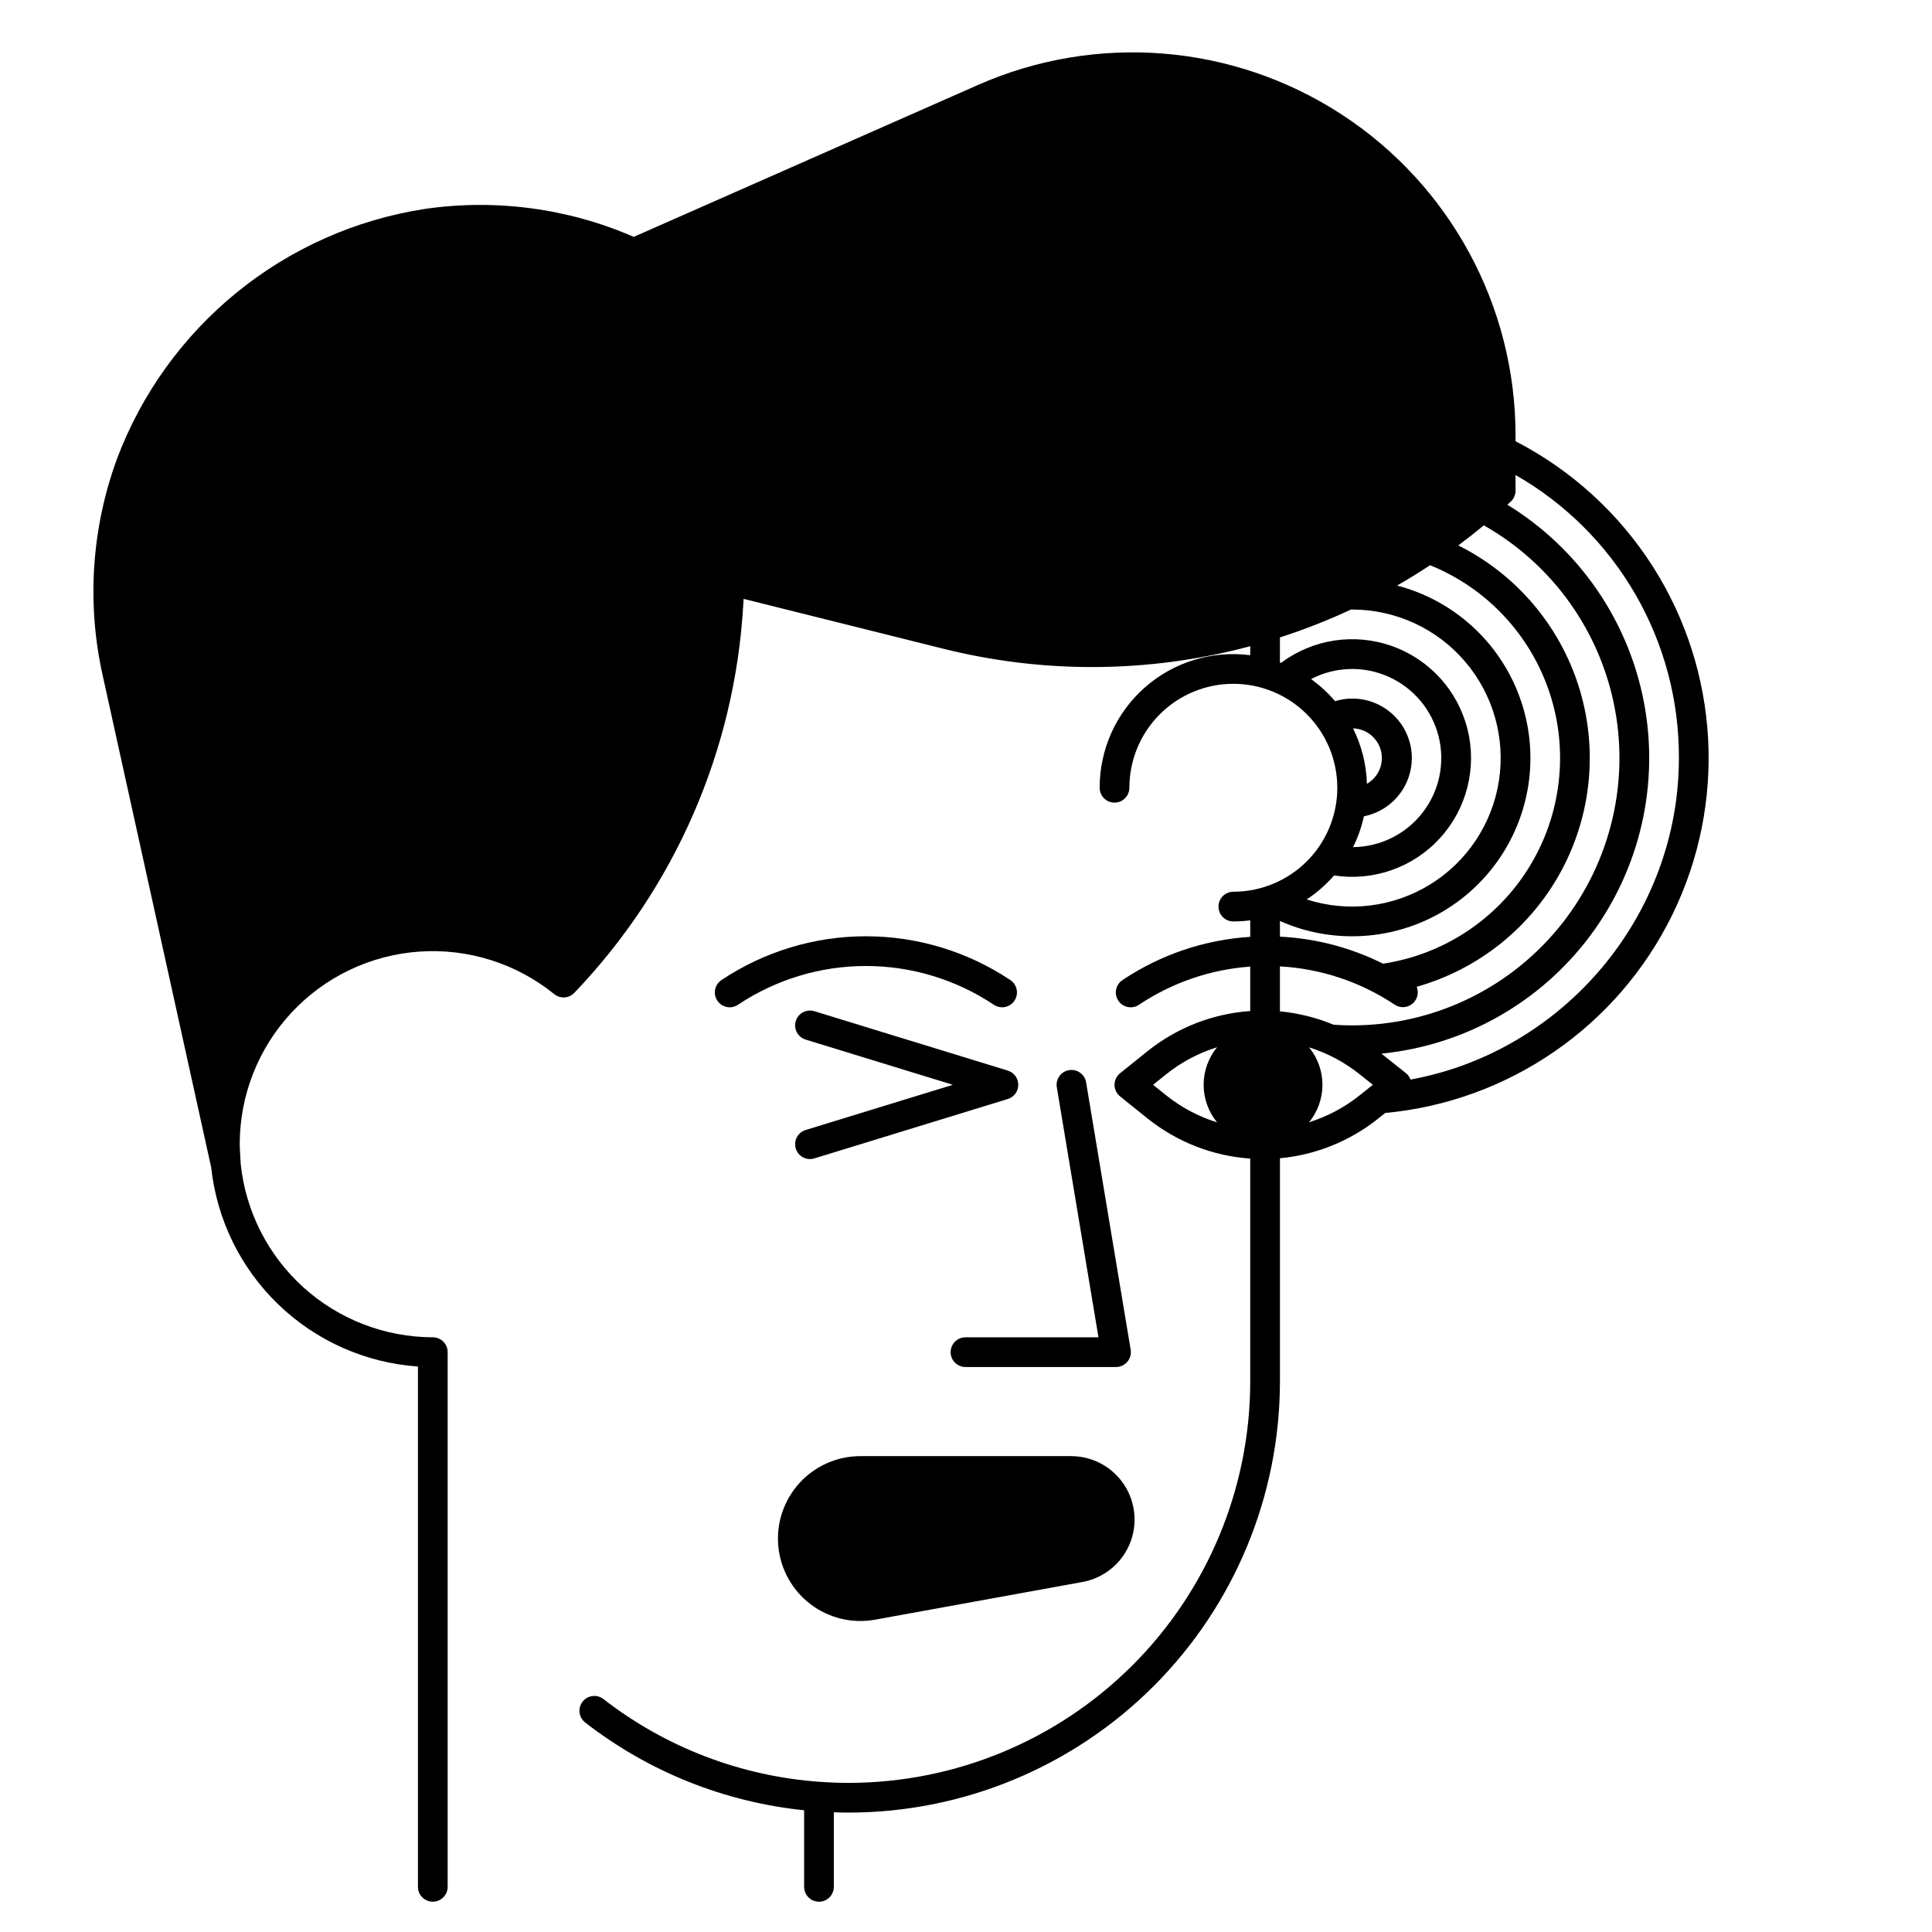 <?xml version="1.0" encoding="UTF-8"?>
<!-- Uploaded to: ICON Repo, www.iconrepo.com, Generator: ICON Repo Mixer Tools -->
<svg fill="#000000" width="800px" height="800px" version="1.1" viewBox="144 144 512 512" xmlns="http://www.w3.org/2000/svg">
 <g>
  <path d="m395.93 502.34c0 1.043 0.414 2.043 1.152 2.781 0.738 0.738 1.738 1.152 2.785 1.152h39.891c1.156 0 2.254-0.508 3.004-1.391 0.746-0.883 1.066-2.051 0.879-3.191l-11.809-70.848c-0.172-1.031-0.742-1.953-1.594-2.562s-1.906-0.852-2.938-0.68-1.953 0.746-2.559 1.598c-0.605 0.852-0.852 1.906-0.676 2.938l11.039 66.266h-35.238c-2.176 0-3.938 1.762-3.938 3.938z"/>
  <path d="m427.86 529.89h-55.812c-6.141-0.012-12.004 2.566-16.152 7.094-4.144 4.531-6.195 10.598-5.641 16.715 0.551 6.113 3.652 11.715 8.539 15.43 4.891 3.715 11.121 5.203 17.16 4.094l54.914-9.984c5.559-1.012 10.234-4.742 12.453-9.934 2.219-5.195 1.684-11.156-1.43-15.867-3.113-4.715-8.383-7.547-14.031-7.547z"/>
  <path d="m411.07 427.72-51.262-15.742c-1-0.309-2.078-0.203-3 0.285s-1.613 1.324-1.918 2.32c-0.641 2.078 0.527 4.281 2.606 4.918l39.012 11.984-39.012 11.98c-2.078 0.637-3.246 2.84-2.606 4.918 0.637 2.078 2.84 3.246 4.918 2.606l51.262-15.742c1.652-0.508 2.781-2.035 2.781-3.762 0-1.73-1.129-3.258-2.781-3.766z"/>
  <path d="m411.71 403.7c-11.324-7.547-24.629-11.578-38.238-11.578s-26.914 4.031-38.238 11.578c-0.883 0.574-1.5 1.477-1.711 2.508-0.215 1.031-0.004 2.106 0.578 2.981 0.586 0.875 1.496 1.48 2.527 1.68 1.035 0.199 2.106-0.023 2.973-0.617 10.031-6.688 21.816-10.254 33.871-10.254 12.059 0 23.844 3.566 33.875 10.254 0.867 0.594 1.938 0.816 2.973 0.617 1.031-0.199 1.941-0.805 2.527-1.68 0.582-0.875 0.793-1.949 0.578-2.981s-0.832-1.934-1.715-2.508z"/>
  <path d="m582.04 294.17c-8.988-14.102-21.551-25.566-36.406-33.238v-1.574c-0.004-34.309-17.336-66.289-46.078-85.02-28.738-18.73-64.996-21.672-96.383-7.82l-91.219 40.254c-17.504-7.613-36.793-10.16-55.672-7.356-18.188 2.859-35.289 10.488-49.562 22.109-14.277 11.621-25.219 26.816-31.707 44.043-6.781 18.48-8.078 38.527-3.734 57.73l28.684 130.05c1.484 13.832 7.789 26.703 17.805 36.355 10.02 9.652 23.117 15.473 36.992 16.441v137.89c0 2.172 1.766 3.938 3.938 3.938 2.176 0 3.938-1.766 3.938-3.938v-141.7c0-1.047-0.414-2.047-1.152-2.785s-1.742-1.152-2.785-1.152c-12.672-0.023-24.883-4.734-34.285-13.23-9.402-8.496-15.328-20.168-16.629-32.773 0-0.039-0.25-3.961-0.25-5.164h-0.004c0-12.949 4.906-25.418 13.738-34.891 8.828-9.473 20.922-15.246 33.84-16.152s25.699 3.121 35.766 11.266c1.594 1.289 3.906 1.145 5.32-0.332 26.621-27.801 42.484-64.16 44.762-102.58l0.109-1.832 52.996 13.23c12.863 3.207 26.07 4.836 39.328 4.84 14.16-0.004 28.258-1.859 41.938-5.523v2.383c-10.098-1.309-20.27 1.797-27.91 8.527-7.641 6.727-12.012 16.422-11.992 26.602 0 2.176 1.762 3.938 3.938 3.938 2.172 0 3.934-1.762 3.934-3.938 0-7.305 2.906-14.316 8.07-19.48 5.168-5.168 12.176-8.07 19.484-8.07 7.305 0 14.312 2.902 19.48 8.07 5.168 5.164 8.07 12.176 8.07 19.48 0 7.309-2.902 14.316-8.07 19.484-5.168 5.164-12.176 8.07-19.48 8.07-2.176 0-3.938 1.762-3.938 3.934 0 2.176 1.762 3.938 3.938 3.938 1.496-0.004 2.992-0.105 4.477-0.297v4.379c-12.086 0.762-23.754 4.703-33.824 11.43-0.883 0.57-1.5 1.473-1.711 2.504-0.215 1.031-0.004 2.106 0.578 2.981 0.586 0.875 1.496 1.484 2.527 1.684 1.035 0.199 2.106-0.023 2.973-0.621 8.777-5.859 18.93-9.34 29.457-10.094v11.777c-9.945 0.695-19.441 4.406-27.223 10.641l-7.273 5.844c-0.93 0.746-1.469 1.875-1.469 3.07 0 1.191 0.539 2.32 1.469 3.066l7.273 5.844c7.781 6.234 17.277 9.945 27.223 10.641v59.09c-0.031 28.195-11.246 55.227-31.18 75.164-19.938 19.938-46.969 31.152-75.16 31.188-2.519 0-5.102-0.094-7.676-0.277-20.887-1.465-40.863-9.102-57.402-21.941-0.824-0.641-1.871-0.926-2.906-0.793-1.035 0.129-1.977 0.668-2.617 1.492-1.328 1.719-1.016 4.191 0.703 5.523 16.781 13.027 36.879 21.082 58.012 23.25v20.297c0 2.172 1.762 3.938 3.934 3.938 2.176 0 3.938-1.766 3.938-3.938v-19.754c1.348 0.047 2.688 0.074 4.016 0.074 30.281-0.035 59.312-12.082 80.723-33.496 21.414-21.414 33.457-50.445 33.488-80.727v-59.18c9.461-0.887 18.457-4.504 25.898-10.41l2-1.594v0.004c32.77-3.055 61.59-22.945 76.07-52.5 14.484-29.555 12.539-64.516-5.125-92.281zm-79.703 121.57c-1.637 0-3.289-0.066-4.922-0.176-4.535-1.887-9.332-3.082-14.223-3.543v-11.918c10.863 0.602 21.367 4.106 30.418 10.148 1.434 0.957 3.324 0.863 4.664-0.223 1.336-1.09 1.809-2.922 1.168-4.523 16.402-4.633 30.23-15.719 38.32-30.723 8.09-15.008 9.75-32.648 4.606-48.902-5.144-16.25-16.656-29.723-31.906-37.34 2.301-1.711 4.559-3.484 6.766-5.312v-0.004c18.281 10.355 31.027 28.289 34.793 48.957 3.766 20.672-1.836 41.949-15.293 58.086-13.457 16.133-33.379 25.465-54.391 25.473zm-19.141-27.676v0.004c6.023 2.684 12.547 4.066 19.141 4.055 15.449 0.004 29.926-7.551 38.758-20.227 8.836-12.676 10.91-28.875 5.555-43.367-5.352-14.492-17.453-25.453-32.406-29.348 2.969-1.707 5.883-3.504 8.738-5.394v0.004c15.043 6.082 26.645 18.484 31.707 33.902 5.059 15.418 3.07 32.285-5.441 46.102-8.512 13.816-22.684 23.176-38.73 25.59-8.512-4.258-17.816-6.695-27.32-7.16zm23.047-36.352 0.004 0.004c-0.145-5.106-1.398-10.113-3.672-14.684 3.519 0.102 6.543 2.531 7.398 5.949 0.855 3.418-0.668 6.988-3.727 8.734zm-0.793 8.609v0.004c4.234-0.836 7.938-3.371 10.246-7.016 2.312-3.644 3.027-8.074 1.977-12.258-1.047-4.188-3.769-7.758-7.523-9.879-3.754-2.125-8.219-2.613-12.344-1.352-1.879-2.207-4.016-4.172-6.371-5.859 6.41-3.34 14-3.562 20.594-0.594 6.594 2.965 11.465 8.789 13.219 15.801 1.754 7.016 0.195 14.445-4.227 20.164s-11.219 9.098-18.449 9.168c1.293-2.598 2.262-5.344 2.879-8.176zm-7.902 15.68v0.004c10.422 1.609 20.957-2.106 28.066-9.895 7.106-7.793 9.844-18.621 7.289-28.855-2.555-10.23-10.062-18.504-20-22.035-9.934-3.535-20.98-1.863-29.422 4.457-0.098-0.039-0.191-0.078-0.285-0.113v-6.641 0.004c6.43-2.07 12.719-4.539 18.836-7.394h0.305c11.504 0 22.434 5.031 29.91 13.777 7.477 8.742 10.754 20.316 8.973 31.684-1.785 11.363-8.449 21.383-18.246 27.414s-21.742 7.477-32.691 3.953c2.699-1.781 5.141-3.918 7.266-6.356zm-47.969 55.484 3.453-2.777c4.012-3.219 8.59-5.652 13.5-7.176-2.301 2.809-3.555 6.324-3.555 9.953 0 3.625 1.254 7.141 3.555 9.949-4.91-1.523-9.488-3.957-13.5-7.176zm54.613 2.894v-0.004c-3.953 3.137-8.445 5.519-13.262 7.027 2.285-2.801 3.531-6.305 3.531-9.918 0-3.617-1.246-7.117-3.531-9.918 4.816 1.504 9.309 3.887 13.262 7.023l3.633 2.894zm13.609-4.285c-0.242-0.66-0.66-1.246-1.207-1.691l-6.504-5.18v0.004c22.02-2.184 42.105-13.531 55.34-31.266 13.23-17.734 18.391-40.219 14.211-61.949-4.176-21.727-17.309-40.695-36.176-52.258 0.305-0.281 0.617-0.555 0.922-0.84 0.793-0.742 1.246-1.785 1.246-2.871v-4.168c13.207 7.555 24.176 18.48 31.781 31.66 7.606 13.18 11.578 28.141 11.512 43.355 0 41.867-30.652 77.836-71.125 85.203z"/>
 </g>
</svg>